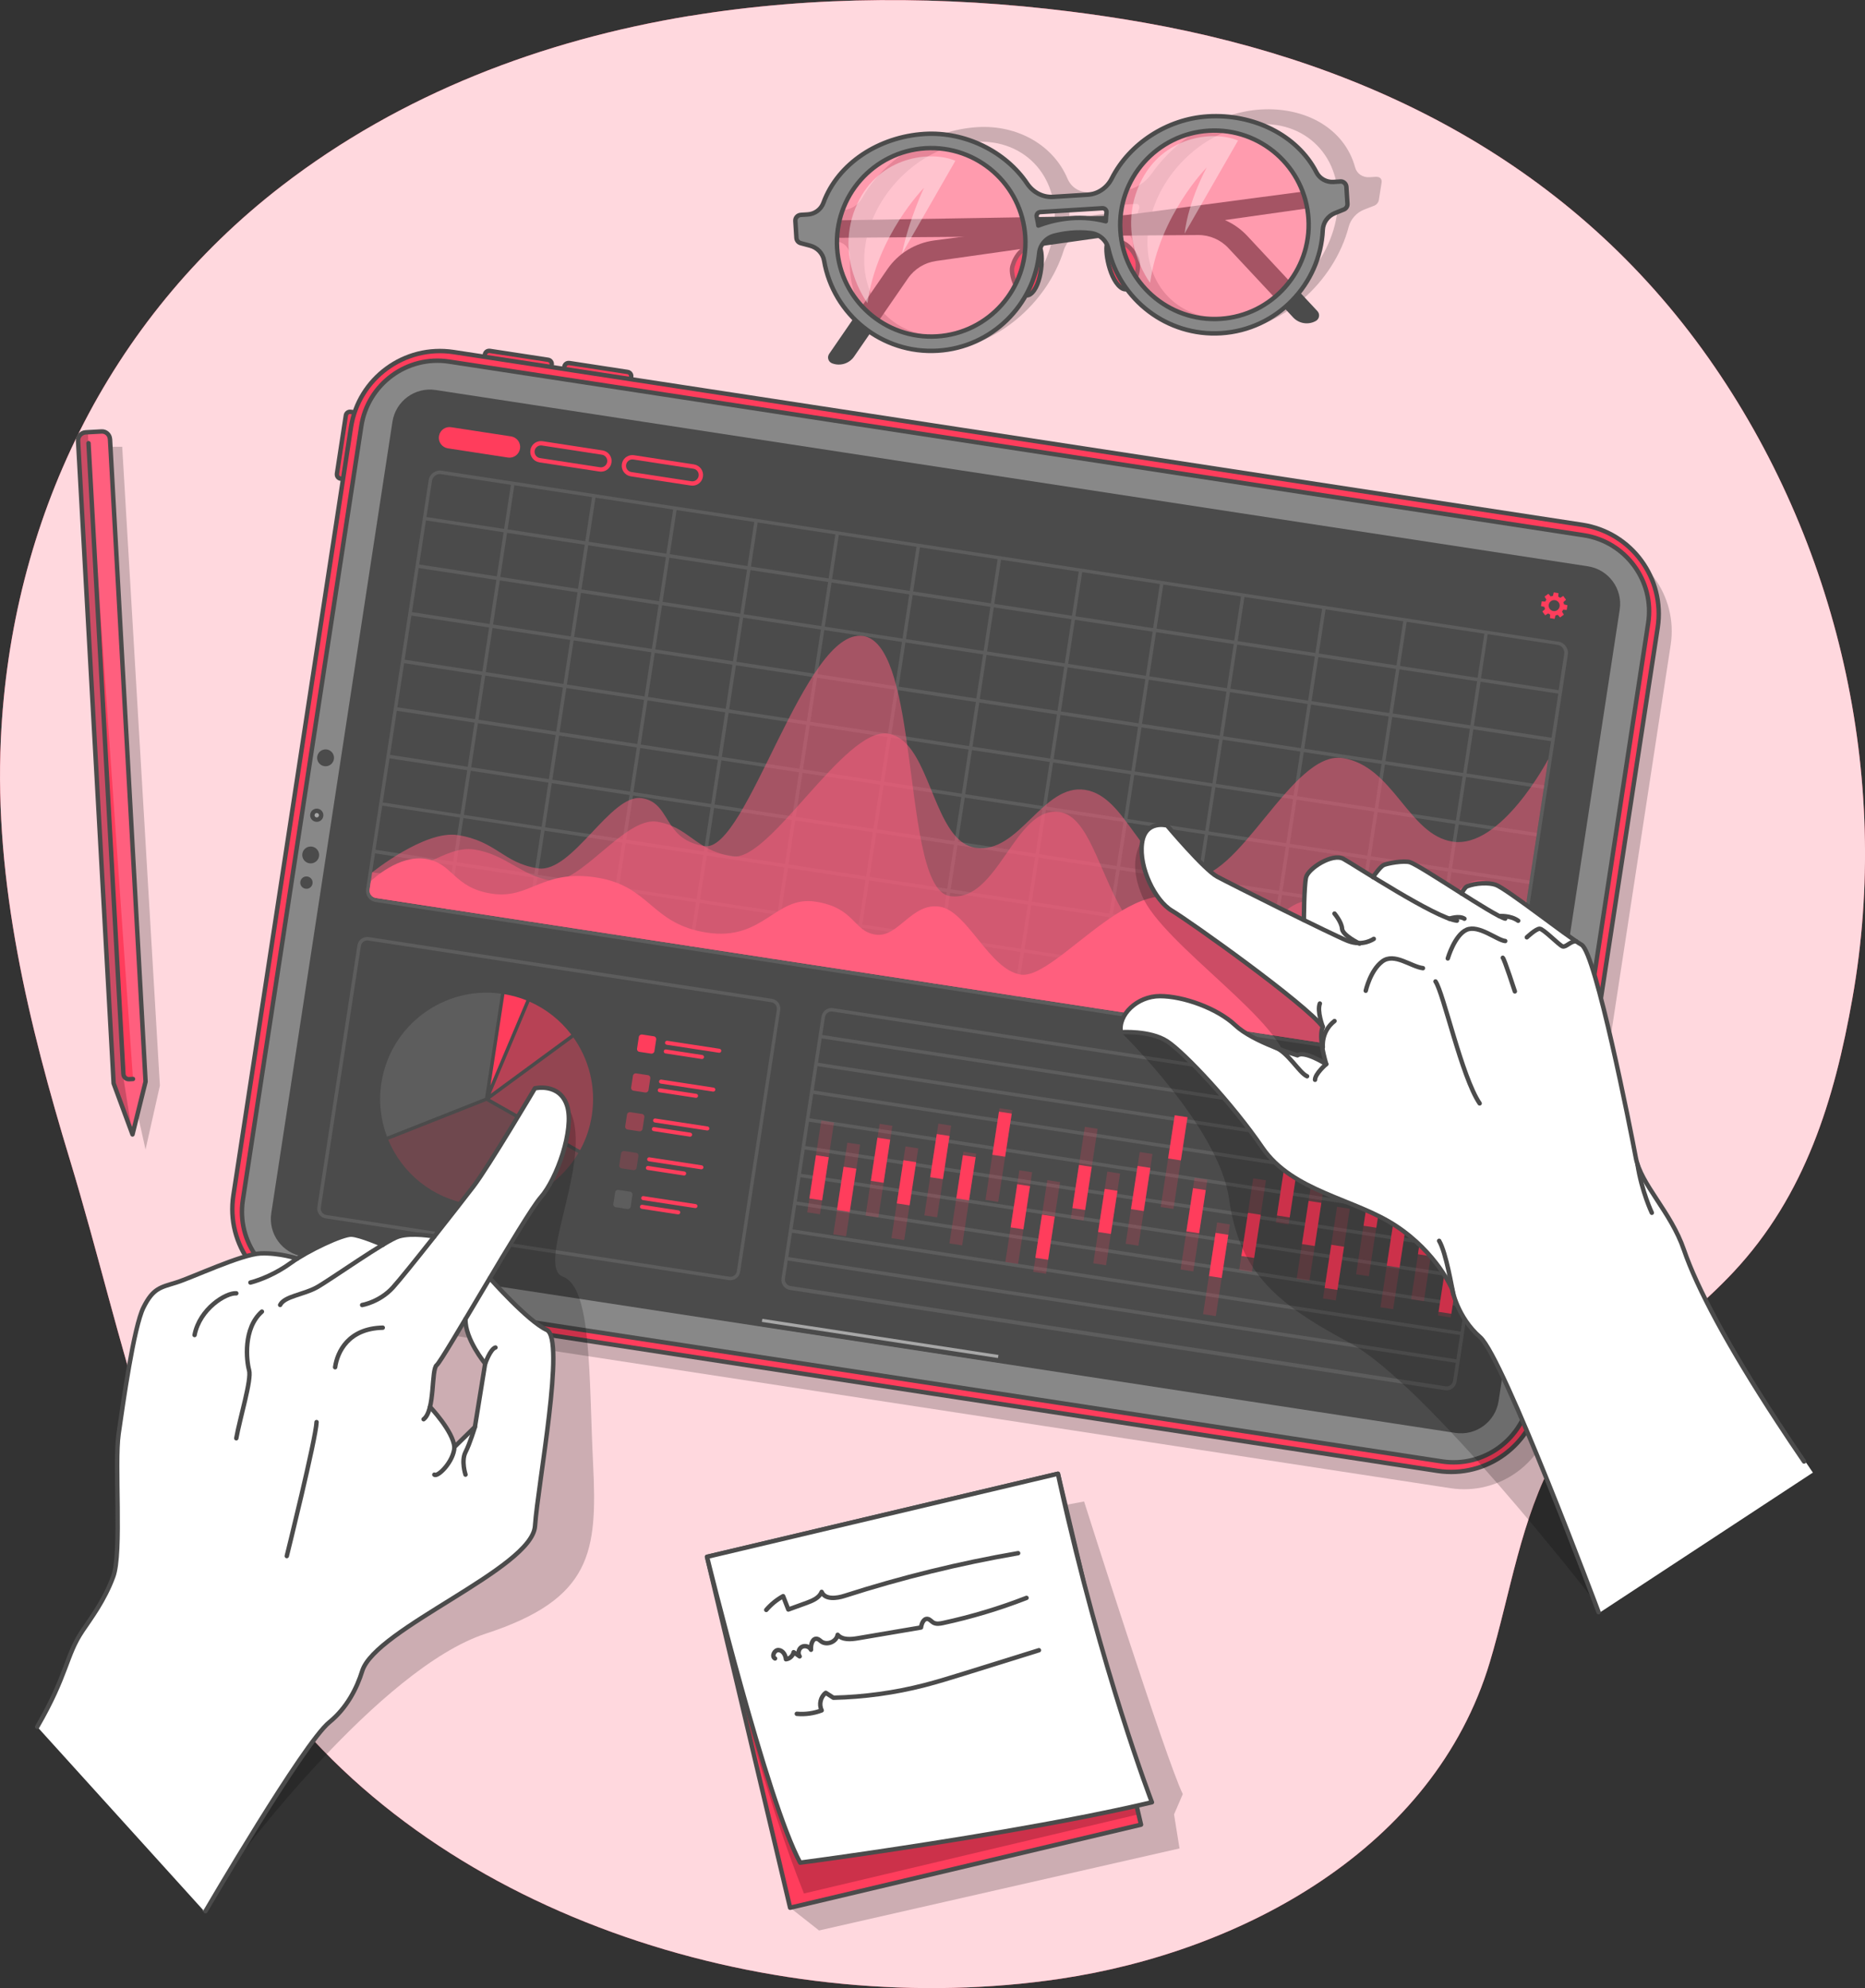 <svg xmlns="http://www.w3.org/2000/svg" xmlns:xlink="http://www.w3.org/1999/xlink" id="Camada_2" data-name="Camada 2" viewBox="0 0 422.12 450"><rect x="0" y="0" width="422.12" height="450" fill="#333333" stroke="none"/><defs><style>      .cls-1, .cls-2, .cls-3 {        fill: none;      }      .cls-4 {        fill: #888;      }      .cls-4, .cls-5, .cls-6, .cls-2, .cls-7, .cls-8, .cls-9, .cls-3 {        stroke: #4b4b4b;        stroke-linecap: round;        stroke-linejoin: round;      }      .cls-5, .cls-7 {        fill: #a7a7a7;      }      .cls-6, .cls-10, .cls-11, .cls-12, .cls-8, .cls-9, .cls-13 {        fill: #ff3d5c;      }      .cls-14 {        clip-path: url(#clippath);      }      .cls-15, .cls-16 {        opacity: .1;      }      .cls-17, .cls-18, .cls-19, .cls-16 {        fill: #fff;      }      .cls-20, .cls-21 {        fill: #ff5f7e;      }      .cls-22 {        fill: #4b4b4b;      }      .cls-11, .cls-18, .cls-21, .cls-12, .cls-19, .cls-13, .cls-16, .cls-23 {        isolation: isolate;      }      .cls-11, .cls-23 {        opacity: .2;      }      .cls-7, .cls-9 {        stroke-width: 1px;      }      .cls-24 {        clip-path: url(#clippath-2);      }      .cls-18 {        opacity: .8;      }      .cls-21 {        opacity: .5;      }      .cls-12 {        opacity: .6;      }      .cls-8 {        stroke-width: 1px;      }      .cls-19, .cls-13 {        opacity: .4;      }      .cls-3 {        stroke-width: 1px;      }    </style><clipPath id="clippath"><rect class="cls-1" x="168.33" y="341.89" width="81.62" height="81.62" transform="translate(-82.54 58.48) rotate(-13.32)"></rect></clipPath><clipPath id="clippath-2"><path class="cls-1" d="m24.9,99.38l8.05,145.44-2.96,11.96-4.27-11.56-8.05-145.44c-.06-1.01.72-1.86,1.72-1.92l3.58-.2c1.01-.06,1.86.72,1.92,1.72h0Z"></path></clipPath></defs><g id="Camada_2-2" data-name="Camada 2"><g id="Left_hand" data-name="Left hand"><g><g><path class="cls-10" d="m156.06,3.6c-33.28,5.5-65.18,17.58-92.29,38.47C24.34,72.47,2.47,117.9.19,167.33c-1.5,32.62,6.28,64.43,15.69,95.4,12.1,39.84,19.91,85.23,45.18,119.29,39.34,53.01,115.4,75.35,178.99,65.86,41.09-6.13,84.51-29.47,97.15-71.64,4.68-15.61,6.96-32.4,14.96-46.82,9.59-17.29,26.97-27.39,40.17-41.47,16.3-17.39,22.88-39.06,26.94-61.98,8.89-50.16-3.25-103.31-32.56-144.92-30.59-43.43-75.97-66.71-127.49-75.88-5.65-1.01-11.33-1.85-17.04-2.57-28.29-3.54-57.71-3.66-86.13,1.02h0Z"></path><path class="cls-18" d="m156.06,3.6c-33.28,5.5-65.18,17.58-92.29,38.47C24.34,72.47,2.47,117.9.19,167.33c-1.5,32.62,6.28,64.43,15.69,95.4,12.1,39.84,19.91,85.23,45.18,119.29,39.34,53.01,115.4,75.35,178.99,65.86,41.09-6.13,84.51-29.47,97.15-71.64,4.68-15.61,6.96-32.4,14.96-46.82,9.59-17.29,26.97-27.39,40.17-41.47,16.3-17.39,22.88-39.06,26.94-61.98,8.89-50.16-3.25-103.31-32.56-144.92-30.59-43.43-75.97-66.71-127.49-75.88-5.65-1.01-11.33-1.85-17.04-2.57-28.29-3.54-57.71-3.66-86.13,1.02h0Z"></path></g><g><path class="cls-23" d="m163.25,355.18l82.12-15.32s18.59,58.65,22.34,66.23l-1.98,4.6,1.24,7.7-81.59,18.57-6.55-5.16-15.57-76.63h0Z"></path><g><g><rect class="cls-10" x="168.33" y="341.89" width="81.62" height="81.62" transform="translate(-82.54 58.48) rotate(-13.32)"></rect><g class="cls-14"><path class="cls-23" d="m244.52,355.01l13.18,55.65-75.74,17.93c-9.13-22.84-16.1-51.59-16.1-51.59l78.67-21.99h0Z"></path></g><rect class="cls-3" x="168.33" y="341.89" width="81.62" height="81.62" transform="translate(-82.54 58.48) rotate(-13.32)"></rect></g><g><path class="cls-17" d="m260.73,407.94c-19.84,4.7-47.96,9.12-64.92,11.61-8.87,1.3-14.7,2.06-14.7,2.06-7.52-13.78-21.08-69.23-21.08-69.23l79.42-18.8c.15.68.29,1.35.44,2.02,9.48,42.92,20.83,72.34,20.83,72.34h0Z"></path><path class="cls-2" d="m260.73,407.94c-19.84,4.7-47.96,9.12-64.92,11.61-8.87,1.3-14.7,2.06-14.7,2.06-7.52-13.78-21.08-69.23-21.08-69.23l79.42-18.8c.15.68.29,1.35.44,2.02,9.48,42.92,20.83,72.34,20.83,72.34h0Z"></path></g><path class="cls-2" d="m173.43,364.4c1.08-1.25,2.37-2.31,3.82-3.11.39,1.01.79,2.01,1.18,3.02,1.37-.5,2.75-1,4.11-1.49,1.37-.5,2.9-1.14,3.43-2.5.76,1.8,3.36,1.49,5.21.89,12.84-4.13,25.97-7.36,39.26-9.65"></path><path class="cls-2" d="m175.42,375.39c-.85-.44-.15-1.97.81-1.9s1.58,1.12,1.66,2.08c.83-.09,1.57-.77,1.74-1.6.45.31.9.63,1.36.95-.47-.68-.24-1.73.47-2.14.71-.41,1.75-.1,2.1.64-.1-1.11.33-2.73,1.42-2.46.35.09.62.38.92.6,1.3.93,3.43.04,3.69-1.53,1.07,1.22,2.98,1.05,4.58.78,4.76-.81,9.53-1.62,14.29-2.43.13-.9.59-2.06,1.48-1.94.52.07.86.58,1.32.84.65.37,1.46.24,2.19.08,6.43-1.39,12.76-3.29,18.89-5.68"></path><path class="cls-2" d="m180.35,387.92c1.9.17,3.85-.1,5.63-.78-.68-1.32-.26-3.09.92-3.97.58.37,1.15.74,1.73,1.11,6.95-.16,13.87-1.11,20.6-2.84,3.02-.78,6-1.71,8.98-2.63,5.64-1.76,11.3-3.52,16.94-5.28"></path></g></g><g><path class="cls-23" d="m311.6,40.01l-1.58.1c-1.6.1-2.91-.77-3.31-2.24-2.4-8.78-11.22-13.72-21.43-13.08-9.22.57-18.91,6.38-24.53,14.41-1.52,2.17-3.85,3.66-6.2,3.81l-7.84.49c-2.36.15-4.26-1.08-5.11-3.1-3.17-7.48-11.21-12.19-20.42-11.62-10.22.64-20.78,6.77-26.03,16.03-.87,1.55-2.49,2.6-4.09,2.7l-1.58.1c-.72.05-1.39.68-1.51,1.42l-.62,3.95c-.1.61.22,1.12.77,1.24l1.91.57c1.5.45,2.44,1.81,2.36,3.5-.68,12.57,8.19,21.81,20.83,21.03,12.19-.76,23.77-10.58,27.56-22.71.61-1.96,2.35-3.59,4.29-4.08,2.29-.57,5.23-.99,8.27-.58,1.84.25,3.14,1.69,3.13,3.64-.03,11.91,8.67,20.51,20.86,19.76,12.63-.79,24.62-11.32,27.94-24.05.45-1.73,1.84-3.23,3.51-3.87l2.13-.82c.6-.19,1.08-.75,1.18-1.35l.62-3.95c.12-.74-.37-1.31-1.09-1.26v-.02Zm-97.89,35.95c-11.74.73-19.74-8.52-17.83-20.61,1.9-12.09,13.01-22.52,24.75-23.25,11.74-.73,19.74,8.52,17.83,20.61-1.9,12.09-13.01,22.52-24.75,23.25Zm28.25-25.79c.05-.69.07-1.36.06-2.03,0-.55.5-1.08,1.05-1.12l14.05-.87c.55-.03.89.44.72,1.01-.22.68-.41,1.35-.59,2.04-6.05-1.78-12.08-.21-15.28.97h0Zm35.86,21.82c-11.74.73-19.74-8.52-17.83-20.61,1.9-12.09,13.01-22.52,24.75-23.25,11.74-.73,19.74,8.52,17.83,20.61-1.9,12.09-13.01,22.52-24.75,23.25Z"></path><path class="cls-22" d="m301.52,42.49l-90.05,11.93c-4.3.57-8.16,2.93-10.62,6.51l-13.18,19.17c-.52.76-.2,1.81.67,2.14h0c1.82.7,3.88.06,4.98-1.54l12.19-17.7c1.47-2.13,3.77-3.55,6.33-3.92l90.02-12.76-.33-3.83Z"></path><path class="cls-22" d="m180.03,50.03l90.82-1.5c4.34-.07,8.5,1.7,11.46,4.87l15.87,17.02c.63.68.46,1.76-.34,2.22h0c-1.7.96-3.83.63-5.15-.79l-14.67-15.71c-1.77-1.89-4.25-2.96-6.84-2.94l-90.91.69-.24-3.84h0Z"></path><g><path class="cls-6" d="m235.08,55.81c1.12.22,1.07,7.82-1.46,10.43-2.52,2.61-5.13-3.7-4.47-5.96s2.42-5.14,5.93-4.48h0Z"></path><path class="cls-6" d="m250.86,54.83c-1.08.34-.09,7.9,2.74,10.18s4.63-4.31,3.7-6.46c-.93-2.15-3.04-4.81-6.44-3.72Z"></path></g><path class="cls-21" d="m194.6,37.93c4.75-4.06,14.81-10.98,25.82-4.41,11.01,6.59,14.82,13.72,12.55,23.43-2.27,9.71-9.2,22.64-25.53,20.38-16.33-2.26-27.6-26.79-12.85-39.4Z"></path><path class="cls-21" d="m258.81,34.79c4.75-4.06,14.81-10.98,25.82-4.41,11.01,6.59,14.82,13.72,12.55,23.43s-9.2,22.64-25.53,20.38-27.6-26.79-12.85-39.4Z"></path><path class="cls-4" d="m303.39,41.08l-1.58.1c-1.6.1-3.12-.74-3.85-2.17-4.37-8.52-14.39-13.3-24.61-12.66-9.22.57-17.76,6.22-21.7,14.02-1.06,2.11-3.09,3.55-5.45,3.7l-7.84.49c-2.36.15-4.55-1.04-5.87-3-4.87-7.25-14.04-11.82-23.26-11.24-10.22.64-19.57,6.6-22.86,15.6-.55,1.5-1.95,2.52-3.55,2.62l-1.58.1c-.72.05-1.27.66-1.22,1.38l.24,3.84c.04.59.47,1.08,1.05,1.2l2.06.55c1.62.43,2.88,1.75,3.16,3.4,2.08,12.21,13.11,21.16,25.74,20.37,12.19-.76,21.77-10.31,22.93-22.09.19-1.9,1.59-3.49,3.44-3.96,2.2-.56,5.08-.97,8.26-.58,1.92.24,3.55,1.64,3.97,3.53,2.59,11.57,13.3,19.89,25.5,19.14,12.63-.79,22.46-11.03,23.03-23.4.08-1.68,1.16-3.13,2.71-3.77l1.98-.8c.56-.19.93-.73.89-1.32l-.24-3.84c-.05-.72-.66-1.27-1.38-1.22h0Zm-91.31,35.06c-11.74.73-21.88-8.23-22.61-19.97-.73-11.74,8.23-21.88,19.97-22.61,11.74-.73,21.88,8.23,22.61,19.97s-8.23,21.88-19.97,22.61Zm22.95-25.08c-.11-.67-.24-1.32-.39-1.97-.13-.53.26-1.05.81-1.09l14.05-.87c.55-.03,1.01.43.94.98-.08.66-.13,1.32-.15,1.98-6.52-1.72-12.29-.18-15.28.97h0Zm41.16,21.11c-11.74.73-21.88-8.23-22.61-19.97-.73-11.74,8.23-21.88,19.97-22.61,11.74-.73,21.88,8.23,22.61,19.97.73,11.74-8.23,21.88-19.97,22.61Z"></path><path class="cls-19" d="m196.34,68.6s-7.86-10.38-2.32-22.45c5-10.86,16.7-12.1,22.22-9.76l-12.1,21.07c1.61-7.87,5.01-14.97,5.01-14.97,0,0-10.67,10.79-12.81,26.11Z"></path><path class="cls-19" d="m260.31,64.02s-7.86-10.38-2.32-22.45c5-10.86,16.7-12.1,22.22-9.76l-12.1,21.07c.91-7.58,5.01-14.97,5.01-14.97,0,0-10.67,10.79-12.81,26.11h0Z"></path></g><g><polygon class="cls-23" points="30.1 247.41 32.94 260.19 36.19 245.73 27.66 101.13 21.84 101.13 30.1 247.41"></polygon><g><g><path class="cls-20" d="m24.9,99.38l8.05,145.44-2.96,11.96-4.27-11.56-8.05-145.44c-.06-1.01.72-1.86,1.72-1.92l3.58-.2c1.01-.06,1.86.72,1.92,1.72h0Z"></path><g class="cls-24"><path class="cls-23" d="m29.98,256.78l-4.27-11.56-8.05-145.44c-.06-1.01.72-1.86,1.72-1.92l.5-.03,8.11,146.51,1.98,12.44h0Z"></path></g><path class="cls-2" d="m24.9,99.38l8.05,145.44-2.96,11.96-4.27-11.56-8.05-145.44c-.06-1.01.72-1.86,1.72-1.92l3.58-.2c1.01-.06,1.86.72,1.92,1.72h0Z"></path></g><path class="cls-6" d="m20.03,100.32l7.9,142.78c.04.69.62,1.21,1.31,1.17l.86-.05"></path></g></g><g><path class="cls-23" d="m55.76,274.51l26.61-173.83c1.71-11.13,12.11-18.77,23.24-17.07l255.46,39.1c11.13,1.71,18.77,12.11,17.07,23.24l-26.61,173.83c-1.71,11.13-12.11,18.77-23.24,17.07l-255.46-39.1c-11.13-1.71-18.77-12.11-17.07-23.24h0Z"></path><g><path class="cls-8" d="m76.26,107.23l2.02-13.2c.08-.53.57-.9,1.11-.81l5.57.85-2.31,15.12-5.57-.85c-.53-.08-.9-.57-.81-1.11Z"></path><path class="cls-9" d="m110.86,79.42l13.2,2.02c.53.08.9.57.81,1.11l-.85,5.57-15.12-2.31.85-5.57c.08-.53.57-.9,1.11-.81Z"></path><path class="cls-9" d="m128.85,82.17l13.2,2.02c.53.08.9.57.81,1.11l-.85,5.57-15.12-2.31.85-5.57c.08-.53.57-.9,1.11-.81h0Z"></path><path class="cls-6" d="m52.82,270.59l26.61-173.83c1.71-11.13,12.11-18.77,23.24-17.07l255.46,39.1c11.13,1.71,18.77,12.11,17.07,23.24l-26.61,173.83c-1.71,11.13-12.11,18.77-23.24,17.07l-255.46-39.1c-11.13-1.71-18.77-12.11-17.07-23.24h0Z"></path><path class="cls-4" d="m326.36,330.79l-256.79-39.3c-9.52-1.46-16.07-10.36-14.6-19.88l26.81-175.16c1.46-9.52,10.36-16.07,19.88-14.6l256.79,39.3c9.52,1.46,16.07,10.36,14.6,19.88l-26.81,175.16c-1.46,9.52-10.36,16.07-19.88,14.6Z"></path><path class="cls-5" d="m72.68,184.68c-.09.55-.6.92-1.14.83-.55-.09-.92-.6-.83-1.14.09-.55.6-.92,1.14-.83.55.09.92.6.83,1.14Z"></path><path class="cls-22" d="m72.21,193.81c-.16,1.04-1.14,1.76-2.18,1.6-1.04-.16-1.76-1.14-1.6-2.18s1.14-1.76,2.18-1.6,1.76,1.14,1.6,2.18Z"></path><path class="cls-22" d="m75.58,171.82c-.16,1.04-1.14,1.76-2.18,1.6-1.04-.16-1.76-1.14-1.6-2.18s1.14-1.76,2.18-1.6c1.04.16,1.76,1.14,1.6,2.18Z"></path><path class="cls-22" d="m70.74,199.99c-.12.77-.82,1.29-1.59,1.17-.77-.12-1.29-.82-1.17-1.59s.82-1.29,1.59-1.17c.77.12,1.29.82,1.17,1.59Z"></path><path class="cls-22" d="m366.6,138l-27.41,179.12c-.73,4.7-5.11,7.93-9.81,7.21l-215.13-32.93-4.66-.72-17.54-2.69-8.49-1.3-12.27-1.87-2.68-.41c-4.7-.72-7.93-5.11-7.21-9.81l27.42-179.12c.72-4.7,5.11-7.93,9.81-7.2l80.31,12.29,12.15,1.86,11.61,1.78,14.92,2.28,5.4.82,136.38,20.87c4.7.73,7.92,5.11,7.2,9.81h0Z"></path><g><g><g class="cls-15"><path class="cls-17" d="m164.95,289.75l-91.23-13.97c-1.24-.19-2.09-1.34-1.89-2.58l9.06-59.2c.19-1.24,1.34-2.09,2.58-1.89l91.23,13.97c1.24.19,2.09,1.34,1.89,2.58l-9.06,59.2c-.19,1.24-1.34,2.09-2.58,1.89h0Zm-81.59-76.86c-.8-.13-1.56.43-1.68,1.24l-9.06,59.2c-.13.8.43,1.56,1.24,1.68l91.23,13.97c.8.13,1.56-.43,1.68-1.24l9.06-59.2c.13-.8-.43-1.56-1.24-1.68l-91.23-13.97h0Z"></path></g><g><path class="cls-13" d="m110.87,248.73l20.43,11.59c1.31-2.39,2.23-5.04,2.66-7.9.98-6.44-.68-12.67-4.17-17.59l-18.92,13.9h0Z"></path><path class="cls-12" d="m111.06,247.6l18.25-13.41c-2.43-3.2-5.66-5.8-9.45-7.47l-3.6,8.53-5.21,12.35h0Z"></path><path class="cls-10" d="m114.17,225.02l-3.16,20.66,8.13-19.26c-1.57-.63-3.23-1.1-4.97-1.39Z"></path><path class="cls-16" d="m109.79,248.49l3.61-23.58c-13-1.78-25.08,7.2-27.08,20.23-.65,4.24-.15,8.39,1.27,12.14l22.19-8.77h0Z"></path><path class="cls-11" d="m106.49,272.59c10.03,1.53,19.55-3.36,24.41-11.59l-20.8-11.8-22.23,8.79c3.12,7.52,9.98,13.27,18.62,14.59Z"></path></g><g><g><rect class="cls-10" x="144.38" y="234.34" width="3.97" height="3.97" rx=".62" ry=".62" transform="translate(-109.39 345.26) rotate(-81.3)"></rect><g><path class="cls-10" d="m162.73,238.29l-11.83-1.81c-.25-.04-.42-.27-.38-.52s.27-.42.52-.38l11.83,1.81c.25.04.42.27.38.52s-.27.42-.52.38Z"></path><path class="cls-10" d="m158.82,239.7l-8.21-1.26c-.25-.04-.42-.27-.38-.52s.27-.42.52-.38l8.21,1.26c.25.04.42.27.38.52s-.27.42-.52.38Z"></path></g></g><g><rect class="cls-12" x="143.03" y="243.13" width="3.97" height="3.97" rx=".62" ry=".62" transform="translate(-119.21 351.39) rotate(-81.3)"></rect><g><path class="cls-10" d="m161.38,247.08l-11.83-1.81c-.25-.04-.42-.27-.38-.52s.27-.42.52-.38l11.83,1.81c.25.04.42.27.38.52s-.27.42-.52.38Z"></path><path class="cls-10" d="m157.47,248.49l-8.21-1.26c-.25-.04-.42-.27-.38-.52s.27-.42.52-.38l8.21,1.26c.25.04.42.27.38.52s-.27.42-.52.38Z"></path></g></g><g><rect class="cls-13" x="141.69" y="251.92" width="3.97" height="3.97" rx=".62" ry=".62" transform="translate(-129.04 357.52) rotate(-81.3)"></rect><g><path class="cls-10" d="m160.03,255.88l-11.83-1.81c-.25-.04-.42-.27-.38-.52s.27-.42.52-.38l11.83,1.81c.25.04.42.27.38.52s-.27.42-.52.38Z"></path><path class="cls-10" d="m156.13,257.28l-8.21-1.26c-.25-.04-.42-.27-.38-.52s.27-.42.52-.38l8.21,1.26c.25.04.42.27.38.52s-.27.42-.52.38Z"></path></g></g><g><rect class="cls-11" x="140.35" y="260.71" width="3.97" height="3.97" rx=".62" ry=".62" transform="translate(-138.87 363.66) rotate(-81.3)"></rect><g><path class="cls-10" d="m158.69,264.67l-11.83-1.81c-.25-.04-.42-.27-.38-.52s.27-.42.52-.38l11.83,1.81c.25.04.42.27.38.52s-.27.42-.52.38Z"></path><path class="cls-10" d="m154.78,266.07l-8.21-1.26c-.25-.04-.42-.27-.38-.52s.27-.42.52-.38l8.21,1.26c.25.04.42.27.38.52s-.27.42-.52.38Z"></path></g></g><g><rect class="cls-16" x="139" y="269.5" width="3.97" height="3.97" rx=".62" ry=".62" transform="translate(-148.7 369.79) rotate(-81.3)"></rect><g><path class="cls-10" d="m157.34,273.45l-11.83-1.81c-.25-.04-.42-.27-.38-.52s.27-.42.52-.38l11.83,1.81c.25.04.42.27.38.52s-.27.42-.52.38Z"></path><path class="cls-10" d="m153.44,274.87l-8.21-1.26c-.25-.04-.42-.27-.38-.52s.27-.42.52-.38l8.21,1.26c.25.04.42.27.38.52s-.27.42-.52.38Z"></path></g></g></g></g><g class="cls-15"><path class="cls-17" d="m336.84,250.89l-148.31-22.7c-1.24-.19-2.39.66-2.59,1.89l-.63,4.08-.12.79-.84,5.51-.12.79-.84,5.5-.12.79-.84,5.5-.12.79-.84,5.51-.12.79-.84,5.5-.12.79-.84,5.5-.12.79-.84,5.51-.12.79-.84,5.5-.12.79-.63,4.08c-.19,1.24.67,2.39,1.9,2.59l148.31,22.7c1.24.19,2.39-.67,2.58-1.9l.63-4.08.12-.79.84-5.5.12-.79.84-5.51.12-.79.84-5.5.12-.79.84-5.5.12-.79.84-5.51.12-.79.84-5.5.12-.79.84-5.5.12-.79.84-5.51.12-.79.63-4.08c.19-1.24-.66-2.38-1.89-2.58h0Zm-7.95,61.66c-.13.8-.88,1.36-1.68,1.24l-148.31-22.7c-.8-.13-1.36-.88-1.24-1.69l.63-4.08,151.22,23.15-.63,4.08Zm.75-4.87l-151.22-23.15.84-5.5,151.22,23.15-.84,5.5Zm.96-6.28l-151.22-23.15.84-5.51,151.22,23.15-.84,5.51h0Zm.96-6.29l-151.22-23.15.84-5.5,151.22,23.15-.84,5.5Zm.96-6.28l-151.22-23.15.84-5.5,151.22,23.15-.84,5.5h0Zm.96-6.28l-151.22-23.15.84-5.51,151.22,23.15-.84,5.51Zm.96-6.29l-151.22-23.15.84-5.5,151.22,23.15-.84,5.5h0Zm.96-6.28l-151.22-23.15.84-5.5,151.22,23.15-.84,5.5Zm.96-6.28l-151.22-23.15.84-5.51,151.22,23.15-.84,5.51h0Zm-150.26-29.43l.63-4.08c.13-.8.88-1.35,1.69-1.23l148.31,22.7c.79.12,1.35.87,1.24,1.68l-.63,4.08-151.22-23.15h0Z"></path></g><g><g class="cls-15"><path class="cls-17" d="m352.68,145.23l-252.72-38.69c-1.41-.22-2.73.76-2.94,2.17l-14.16,92.52c-.22,1.41.76,2.73,2.17,2.94l252.73,38.69c1.41.22,2.73-.76,2.94-2.17l14.16-92.52c.22-1.41-.76-2.73-2.17-2.94h0Zm-206.13,13.31l17.58,2.69-1.53,9.98-17.58-2.69,1.53-9.98Zm-2.31,9.86l-17.58-2.69,1.53-9.98,17.58,2.69-1.53,9.98Zm20.67-7.05l17.58,2.69-1.53,9.98-17.58-2.69,1.53-9.98Zm91.15,13.15l-17.58-2.69,1.53-9.98,17.58,2.69-1.53,9.98Zm2.31-9.86l17.58,2.69-1.53,9.98-17.58-2.69,1.53-9.98Zm-56.73,2.33l17.58,2.69-1.53,9.98-17.58-2.69,1.53-9.98Zm-2.31,9.86l-17.58-2.69,1.53-9.98,17.58,2.69-1.53,9.98Zm20.67-7.05l17.58,2.69-1.53,9.98-17.58-2.69,1.53-9.98Zm18.36,2.81l17.58,2.69-1.53,9.98-17.58-2.69,1.53-9.98Zm-.66-.9l-17.58-2.69,1.53-9.98,17.58,2.69-1.53,9.98Zm-18.36-2.81l-17.58-2.69,1.53-9.98,17.58,2.69-1.53,9.98Zm-18.36-2.81l-17.58-2.69,1.53-9.98,17.58,2.69-1.53,9.98Zm-18.36-2.81l-17.58-2.69,1.53-9.98,17.58,2.69-1.53,9.98Zm-1.77,11.54l-1.53,9.98-17.58-2.69,1.53-9.98,17.58,2.69Zm.79.12l17.58,2.69-1.53,9.98-17.58-2.69,1.53-9.98Zm18.36,2.81l17.58,2.69-1.53,9.98-17.58-2.69,1.53-9.98Zm18.36,2.81l17.58,2.69-1.53,9.98-17.58-2.69,1.53-9.98Zm18.36,2.81l17.58,2.69-1.53,9.98-17.58-2.69,1.53-9.98Zm18.36,2.81l17.58,2.69-1.53,9.98-17.58-2.69,1.53-9.98Zm.12-.79l1.53-9.98,17.58,2.69-1.53,9.98-17.58-2.69Zm19.89-7.17l17.58,2.69-1.53,9.98-17.58-2.69,1.53-9.98Zm18.36,2.81l17.58,2.69-1.53,9.98-17.58-2.69,1.53-9.98Zm.12-.79l1.53-9.98,17.58,2.69-1.53,9.98-17.58-2.69Zm-.79-.12l-17.58-2.69,1.53-9.98,17.58,2.69-1.53,9.98Zm-15.93-13.45l1.53-9.98,17.58,2.69-1.53,9.98-17.58-2.69Zm-.79-.12l-17.58-2.69,1.53-9.98,17.58,2.69-1.53,9.98Zm-18.36-2.81l-17.58-2.69,1.53-9.98,17.58,2.69-1.53,9.98Zm-18.36-2.81l-17.58-2.69,1.53-9.98,17.58,2.69-1.53,9.98Zm-18.36-2.81l-17.58-2.69,1.53-9.98,17.58,2.69-1.53,9.98Zm-18.36-2.81l-17.58-2.69,1.53-9.98,17.58,2.69-1.53,9.98Zm-18.36-2.81l-17.58-2.69,1.53-9.98,17.58,2.69-1.53,9.98Zm-18.36-2.81l-17.58-2.69,1.53-9.98,17.58,2.69-1.53,9.98Zm-.12.79l-1.53,9.98-17.58-2.69,1.53-9.98,17.58,2.69Zm-19.89,7.17l-17.58-2.69,1.53-9.98,17.58,2.69-1.53,9.98Zm-18.36-2.81l-17.58-2.69,1.53-9.98,17.58,2.69-1.53,9.98Zm-.12.79l-1.53,9.98-17.58-2.69,1.53-9.98,17.58,2.69Zm-1.65,10.77l-1.53,9.98-17.58-2.69,1.53-9.98,17.58,2.69Zm.79.12l17.58,2.69-1.53,9.98-17.58-2.69,1.53-9.98Zm18.36,2.81l17.58,2.69-1.53,9.98-17.58-2.69,1.53-9.98Zm15.93,13.45l-1.53,9.98-17.58-2.69,1.53-9.98,17.58,2.69Zm.79.12l17.58,2.69-1.53,9.98-17.58-2.69,1.53-9.98Zm18.36,2.81l17.58,2.69-1.53,9.98-17.58-2.69,1.53-9.98Zm18.36,2.81l17.58,2.69-1.53,9.98-17.58-2.69,1.53-9.98Zm18.36,2.81l17.58,2.69-1.53,9.98-17.58-2.69,1.53-9.98Zm18.36,2.81l17.58,2.69-1.53,9.98-17.58-2.69,1.53-9.98Zm18.36,2.81l17.58,2.69-1.53,9.98-17.58-2.69,1.53-9.98Zm18.36,2.81l17.58,2.69-1.53,9.98-17.58-2.69,1.53-9.98Zm.12-.79l1.53-9.98,17.58,2.69-1.53,9.98-17.58-2.69Zm19.89-7.16l17.58,2.69-1.53,9.98-17.58-2.69,1.53-9.98Zm18.36,2.81l17.58,2.69-1.53,9.98-17.58-2.69,1.53-9.98Zm.12-.79l1.53-9.98,17.58,2.69-1.53,9.98-17.58-2.69Zm1.65-10.77l1.53-9.98,17.58,2.69-1.53,9.98-17.58-2.69Zm1.65-10.77l1.53-9.98,17.58,2.69-1.53,9.98-17.58-2.69Zm-.79-.12l-17.58-2.69,1.53-9.98,17.58,2.69-1.53,9.98Zm-15.93-13.45l1.53-9.98,17.58,2.69-1.53,9.98-17.58-2.69Zm-.79-.12l-17.58-2.69,1.53-9.98,17.58,2.69-1.53,9.98Zm-18.36-2.81l-17.58-2.69,1.53-9.98,17.58,2.69-1.53,9.98Zm-18.36-2.81l-17.58-2.69,1.53-9.98,17.58,2.69-1.53,9.98Zm-18.36-2.81l-17.58-2.69,1.53-9.98,17.58,2.69-1.53,9.98Zm-18.36-2.81l-17.58-2.69,1.53-9.98,17.58,2.69-1.53,9.98Zm-18.36-2.81l-17.58-2.69,1.53-9.98,17.58,2.69-1.53,9.98Zm-18.36-2.81l-17.58-2.69,1.53-9.98,17.58,2.69-1.53,9.98Zm-18.36-2.81l-17.58-2.69,1.53-9.98,17.58,2.69-1.53,9.98Zm-18.36-2.81l-17.58-2.69,1.53-9.98,17.58,2.69-1.53,9.98Zm-.12.79l-1.53,9.98-17.58-2.69,1.53-9.98,17.58,2.69Zm-19.89,7.16l-17.58-2.69,1.53-9.98,17.58,2.69-1.53,9.98Zm-18.36-2.81l-17.58-2.69,1.53-9.98,17.58,2.69s-1.53,9.98-1.53,9.98Zm-.12.79l-1.53,9.98-17.58-2.69,1.53-9.98,17.58,2.69Zm-1.65,10.77l-1.53,9.98-17.58-2.69,1.53-9.98s17.58,2.69,17.58,2.69Zm-1.65,10.77l-1.53,9.98-17.58-2.69,1.53-9.98,17.58,2.69Zm-1.65,10.77l-1.53,9.98-17.58-2.69,1.53-9.98s17.58,2.69,17.58,2.69Zm.79.12l17.58,2.69-1.53,9.98-17.58-2.69s1.53-9.98,1.53-9.98Zm18.36,2.81l17.58,2.69-1.53,9.98-17.58-2.69,1.53-9.98Zm15.93,13.45l-1.53,9.98-17.58-2.69,1.53-9.98,17.58,2.69Zm.79.12l17.58,2.69-1.53,9.98-17.58-2.69,1.53-9.98Zm18.36,2.81l17.58,2.69-1.53,9.98-17.58-2.69,1.53-9.98Zm18.36,2.81l17.58,2.69-1.53,9.98-17.58-2.69,1.53-9.98Zm18.36,2.81l17.58,2.69-1.53,9.98-17.58-2.69,1.53-9.98Zm18.36,2.81l17.58,2.69-1.53,9.98-17.58-2.69,1.53-9.98Zm18.36,2.81l17.58,2.69-1.53,9.98-17.58-2.69,1.53-9.98Zm18.36,2.81l17.58,2.69-1.53,9.98-17.58-2.69,1.53-9.98Zm18.36,2.81l17.58,2.69-1.53,9.98-17.58-2.69,1.53-9.98Zm18.36,2.81l17.58,2.69-1.53,9.98-17.58-2.69,1.53-9.98Zm.12-.79l1.53-9.98,17.58,2.69-1.53,9.98-17.58-2.69Zm19.89-7.17l17.58,2.69-1.53,9.98-17.58-2.69,1.53-9.98Zm18.36,2.81l17.58,2.69-1.53,9.98-17.58-2.69,1.53-9.98Zm.12-.79l1.53-9.98,17.58,2.69-1.53,9.98-17.58-2.69Zm1.65-10.77l1.53-9.98,17.58,2.69-1.53,9.98-17.58-2.69Zm1.65-10.77l1.53-9.98,17.58,2.69-1.53,9.98-17.58-2.69Zm1.65-10.77l1.53-9.98,17.58,2.69-1.53,9.98-17.58-2.69Zm1.65-10.77l1.53-9.98,17.58,2.69-1.53,9.98-17.58-2.69Zm-.79-.12l-17.58-2.69,1.53-9.98,17.58,2.69-1.53,9.98Zm-15.94-13.45l1.53-9.98,17.58,2.69-1.53,9.98-17.58-2.69Zm-.79-.12l-17.58-2.69,1.53-9.98,17.58,2.69-1.53,9.98Zm-18.36-2.81l-17.58-2.69,1.53-9.98,17.58,2.69-1.53,9.98Zm-18.36-2.81l-17.58-2.69,1.53-9.98,17.58,2.69-1.53,9.98Zm-18.36-2.81l-17.58-2.69,1.53-9.98,17.58,2.69-1.53,9.98Zm-18.36-2.81l-17.58-2.69,1.53-9.98,17.58,2.69-1.53,9.98Zm-18.36-2.81l-17.58-2.69,1.53-9.98,17.58,2.69-1.53,9.98Zm-18.36-2.81l-17.58-2.69,1.53-9.98,17.58,2.69-1.53,9.98Zm-18.36-2.81l-17.58-2.69,1.53-9.98,17.58,2.69-1.53,9.98Zm-18.36-2.81l-17.58-2.69,1.53-9.98,17.58,2.69-1.53,9.98Zm-18.36-2.81l-17.58-2.69,1.53-9.98,17.58,2.69-1.53,9.98Zm-18.36-2.81l-17.58-2.69,1.53-9.98,17.58,2.69-1.53,9.98Zm-.12.79l-1.53,9.98-17.58-2.69,1.53-9.98s17.58,2.69,17.58,2.69Zm-19.89,7.16l-17.58-2.69,1.53-9.98,17.58,2.69-1.53,9.98Zm-25.94,51.9l17.58,2.69-1.53,9.98-17.58-2.69s1.53-9.98,1.53-9.98Zm18.36,2.81l17.58,2.69-1.53,9.98-17.58-2.69,1.53-9.98Zm15.93,13.45l-1.53,9.98-17.58-2.69,1.53-9.98,17.58,2.69Zm.79.12l17.58,2.69-1.53,9.98-17.58-2.69,1.53-9.98Zm18.36,2.81l17.58,2.69-1.53,9.98-17.58-2.69,1.53-9.98Zm18.36,2.81l17.58,2.69-1.53,9.98-17.58-2.69,1.53-9.98Zm18.36,2.81l17.58,2.69-1.53,9.98-17.58-2.69,1.53-9.98Zm18.36,2.81l17.58,2.69-1.53,9.98-17.58-2.69,1.53-9.98Zm18.36,2.81l17.58,2.69-1.53,9.98-17.58-2.69,1.53-9.98Zm18.36,2.81l17.58,2.69-1.53,9.98-17.58-2.69,1.53-9.98Zm18.36,2.81l17.58,2.69-1.53,9.98-17.58-2.69,1.53-9.98Zm18.36,2.81l17.58,2.69-1.53,9.98-17.58-2.69,1.53-9.98Zm18.36,2.81l17.58,2.69-1.53,9.98-17.58-2.69,1.53-9.98Zm18.36,2.81l17.58,2.69-1.53,9.98-17.58-2.69,1.53-9.98Zm.12-.79l1.53-9.98,17.58,2.69-1.53,9.98-17.58-2.69Zm19.89-7.16l17.58,2.69-1.53,9.98-17.58-2.69,1.53-9.98Zm28.83-70.87l-1.26,8.2-17.58-2.69,1.53-9.98,15.81,2.42c.98.15,1.65,1.07,1.5,2.04h0Zm-254.22-40.69l15.81,2.41-1.53,9.98-17.58-2.69,1.26-8.2c.15-.98,1.07-1.65,2.04-1.5Zm-16.2,94.03l1.26-8.2,17.58,2.69-1.53,9.98-15.81-2.42c-.98-.15-1.65-1.07-1.5-2.04h0Zm254.24,40.73l-15.81-2.42,1.53-9.98,17.58,2.69-1.26,8.2c-.15.98-1.07,1.65-2.04,1.5h0Z"></path></g><g><path class="cls-21" d="m344.34,211.63l-4.43,28.93c-.15.94-1.02,1.58-1.96,1.43l-252.87-38.71c-.94-.15-1.58-1.02-1.43-1.95l.59-3.87s11.88-9.58,19.32-8.44c8.79,1.34,10.34,6.33,18.17,7.53,7.81,1.2,16.45-16.98,23.53-15.89,3.83.59,4.81,3.53,6.69,6.24,1.39,2.02,3.31,3.9,7.26,4.57.09.02.2.04.28.05,9.62,1.47,22.63-49.59,35.87-47.56,5.85.89,8.21,12.17,9.97,24.6,2.23,15.72,3.48,33.32,9.62,34.26,10.97,1.68,14.7-20.58,24.9-19.01,6.41.98,8.74,12.87,14.14,22.27,3.19,5.57,7.46,10.28,14.3,11.32,6.21.95,10.36-.49,13.59-2.76,6.33-4.43,9.16-11.98,17.07-10.77,4.68.72,6.4,4.33,8.14,7.73,1.52,2.97,3.07,5.79,6.68,6.35,4.25.65,7.86-5.43,11.7-10.82,3.15-4.44,6.44-8.42,10.35-7.82,3.99.61,6.35,5.41,7.54,8.83.68,1.97.97,3.48.97,3.48h0Z"></path><path class="cls-21" d="m350.42,171.87l-10.51,68.69c-.15.94-1.02,1.58-1.96,1.43l-252.87-38.71c-.94-.15-1.58-1.02-1.43-1.95l.59-3.87c10.5,1.61,16.1-6.25,23.15-5.17,7.05,1.08,10.7,6,17.29,7.01,6.6,1.01,16.76-14.43,23.98-13.32,1.25.19,2.33.52,3.29.92,2.78,1.16,4.69,3.03,7.26,4.57,1.75,1.04,3.79,1.94,6.6,2.37,8.45,1.3,25.36-29.29,35.16-27.79,1.71.26,3.12,1.18,4.36,2.51,5.79,6.31,7.28,22.09,15.45,23.34,9.9,1.51,15.2-14.59,24.8-13.12,9.6,1.47,12.44,18.02,23.57,19.73,11.14,1.71,23.18-28.7,34.73-26.92,11.54,1.77,14.85,17.38,24.89,18.91,11,1.69,21.64-18.64,21.64-18.64h0Z"></path><path class="cls-20" d="m345.53,203.8l-5.62,36.75c-.15.94-1.02,1.58-1.96,1.43l-252.87-38.71c-.94-.15-1.58-1.02-1.43-1.95l.29-1.89c.36-.35,6.32-5.98,12.37-5.04,6.25.95,6.26,6.56,14.99,7.89,8.71,1.33,11.26-5.56,23.62-3.67,12.38,1.89,12.32,10.54,25.1,12.49,12.79,1.95,15.43-8.4,24.51-7.02,9.07,1.38,8.48,6.68,13.63,7.47s8.17-7.3,14.51-6.33,11.21,14.28,18.36,15.38c5.02.77,13.92-9.18,22.97-14.52,3.84-2.26,7.7-3.69,11.33-3.13,7.47,1.14,11.83,6.97,16.57,11.69,2.98,2.97,6.11,5.5,10.26,6.13,5.92.9,10.41-4.45,14.96-9.17,3.69-3.84,7.41-7.25,11.93-6.56,2.89.44,4.9,1.2,6.46,2.08,3.91,2.2,4.96,5.16,9.66,5.88,5.66.86,10.4-9.21,10.4-9.21h-.02Z"></path></g><path class="cls-10" d="m114.94,103.56l-13.57-2.08c-1.32-.21-2.23-1.43-2.02-2.76h0c.21-1.32,1.43-2.23,2.76-2.02l13.57,2.08c1.32.21,2.23,1.43,2.02,2.76h0c-.21,1.32-1.43,2.23-2.76,2.02Z"></path><path class="cls-10" d="m122.44,100.82h0c.07,0,.15,0,.22.02l13.57,2.08c.38.06.72.26.94.57.23.31.32.69.26,1.07-.11.7-.72,1.22-1.42,1.22-.07,0-.15,0-.22-.02l-13.57-2.08c-.79-.12-1.32-.85-1.21-1.64.11-.7.72-1.22,1.42-1.22m0-.98c-1.18,0-2.21.85-2.38,2.05-.21,1.32.71,2.55,2.02,2.76l13.58,2.08c.13.02.25.03.37.03,1.18,0,2.21-.85,2.38-2.05.21-1.32-.71-2.55-2.02-2.76l-13.57-2.08c-.13-.02-.25-.03-.37-.03h0Z"></path><path class="cls-10" d="m143.14,103.99h0c.07,0,.15,0,.22.02l13.57,2.08c.38.06.72.26.94.57.23.31.32.69.26,1.07-.11.7-.72,1.22-1.42,1.22-.07,0-.15,0-.22-.02l-13.58-2.08c-.38-.06-.72-.26-.94-.57-.23-.31-.32-.69-.26-1.07.11-.7.72-1.22,1.42-1.22m0-.98c-1.18,0-2.21.85-2.38,2.05-.21,1.32.71,2.55,2.02,2.76l13.58,2.08c.13.02.25.03.37.03,1.18,0,2.21-.85,2.38-2.05.21-1.32-.71-2.55-2.02-2.76l-13.57-2.08c-.13-.02-.25-.03-.37-.03h0Z"></path><path class="cls-10" d="m354.6,138.05l.17-1.06-.79-.19c-.02-.18-.06-.34-.13-.51l.61-.53-.64-.86-.69.42c-.14-.11-.28-.2-.44-.26l.05-.8-1.06-.17-.19.79c-.18.02-.34.06-.51.13l-.53-.61-.86.64.42.69c-.11.14-.2.28-.26.44l-.8-.05-.17,1.06.79.19c.02.18.06.34.13.51l-.61.53.64.86.69-.42c.14.11.28.2.44.26l-.05.8,1.06.17.19-.79c.18-.02.34-.06.51-.13l.53.61.86-.64-.42-.69c.11-.14.2-.28.26-.44l.8.05Zm-3.02.26c-.68-.11-1.15-.74-1.04-1.42s.74-1.15,1.42-1.04,1.15.74,1.04,1.42-.74,1.15-1.42,1.04Z"></path></g><g><g><rect class="cls-11" x="188.44" y="263.53" width="21" height="2.92" transform="translate(-93.09 421.55) rotate(-81.3)"></rect><rect class="cls-10" x="194.35" y="261.16" width="9.88" height="2.92" transform="translate(-90.45 419.89) rotate(-81.3)"></rect></g><g><rect class="cls-11" x="181.14" y="267.78" width="21" height="2.92" transform="translate(-103.49 417.95) rotate(-81.3)"></rect><rect class="cls-10" x="186.68" y="267.75" width="9.89" height="2.92" transform="translate(-103.47 417.9) rotate(-81.3)"></rect></g><g><rect class="cls-11" x="175.24" y="262.79" width="21" height="2.92" transform="translate(-103.57 407.88) rotate(-81.3)"></rect><rect class="cls-10" x="180.44" y="265.13" width="9.89" height="2.92" transform="translate(-106.18 409.52) rotate(-81.3)"></rect></g><g><rect class="cls-11" x="194.3" y="268.62" width="21" height="2.92" transform="translate(-93.15 431.68) rotate(-81.3)"></rect><rect class="cls-10" x="200.23" y="266.26" width="9.89" height="2.92" transform="translate(-90.5 430.04) rotate(-81.3)"></rect></g><g><rect class="cls-11" x="201.75" y="263.48" width="21" height="2.92" transform="translate(-81.75 434.67) rotate(-81.3)"></rect><rect class="cls-10" x="207.78" y="260.33" width="9.89" height="2.92" transform="translate(-78.23 432.47) rotate(-81.3)"></rect></g><g><rect class="cls-11" x="207.42" y="269.83" width="21" height="2.92" transform="translate(-83.21 445.67) rotate(-81.3)"></rect><rect class="cls-10" x="213.69" y="265.12" width="9.89" height="2.92" transform="translate(-77.95 442.38) rotate(-81.3)"></rect></g><g><rect class="cls-11" x="215.58" y="259.98" width="21" height="2.92" transform="translate(-66.55 445.38) rotate(-81.3)"></rect><rect class="cls-10" x="221.87" y="255.26" width="9.88" height="2.92" transform="translate(-61.27 442.09) rotate(-81.3)"></rect></g><g><rect class="cls-11" x="220.08" y="274.04" width="21" height="2.92" transform="translate(-76.63 461.75) rotate(-81.3)"></rect><rect class="cls-10" x="225.99" y="271.68" width="9.89" height="2.92" transform="translate(-73.99 460.11) rotate(-81.3)"></rect></g><g><rect class="cls-11" x="226.39" y="276.25" width="21" height="2.92" transform="translate(-73.45 469.87) rotate(-81.3)"></rect><rect class="cls-10" x="231.59" y="278.57" width="9.89" height="2.92" transform="translate(-76.05 471.49) rotate(-81.3)"></rect></g><g><rect class="cls-11" x="234.9" y="264.2" width="21" height="2.92" transform="translate(-54.33 468.05) rotate(-81.3)"></rect><rect class="cls-10" x="239.97" y="267.32" width="9.88" height="2.92" transform="translate(-57.82 470.22) rotate(-81.3)"></rect></g><g><rect class="cls-11" x="239.99" y="274.33" width="21" height="2.92" transform="translate(-60.02 481.68) rotate(-81.3)"></rect><rect class="cls-10" x="245.8" y="272.74" width="9.88" height="2.92" transform="translate(-58.24 480.58) rotate(-81.3)"></rect></g><g><rect class="cls-11" x="247.32" y="269.91" width="21" height="2.92" transform="translate(-49.43 485.17) rotate(-81.3)"></rect><rect class="cls-10" x="253.23" y="267.55" width="9.89" height="2.92" transform="translate(-46.79 483.53) rotate(-81.3)"></rect></g><g><rect class="cls-11" x="255.25" y="261.58" width="21" height="2.92" transform="translate(-34.47 485.95) rotate(-81.3)"></rect><rect class="cls-10" x="261.63" y="256.08" width="9.89" height="2.92" transform="translate(-28.32 482.1) rotate(-81.3)"></rect></g><g><rect class="cls-11" x="259.74" y="275.72" width="21" height="2.92" transform="translate(-44.63 502.39) rotate(-81.3)"></rect><rect class="cls-10" x="265.77" y="272.58" width="9.89" height="2.92" transform="translate(-41.12 500.19) rotate(-81.3)"></rect></g><g><rect class="cls-11" x="264.83" y="285.85" width="21" height="2.92" transform="translate(-50.32 516.01) rotate(-81.3)"></rect><rect class="cls-10" x="270.88" y="282.7" width="9.89" height="2.92" transform="translate(-46.79 513.83) rotate(-81.3)"></rect></g><g><rect class="cls-11" x="273.01" y="275.85" width="21" height="2.92" transform="translate(-33.5 515.62) rotate(-81.3)"></rect><rect class="cls-10" x="278.22" y="278.17" width="9.89" height="2.92" transform="translate(-36.08 517.24) rotate(-81.3)"></rect></g><g><rect class="cls-11" x="281.31" y="265.1" width="21" height="2.92" transform="translate(-15.82 514.7) rotate(-81.3)"></rect><rect class="cls-10" x="286.27" y="269" width="9.89" height="2.92" transform="translate(-20.19 517.41) rotate(-81.3)"></rect></g><g><rect class="cls-11" x="286.02" y="277.84" width="21" height="2.92" transform="translate(-24.42 530.16) rotate(-81.3)"></rect><rect class="cls-10" x="291.94" y="275.46" width="9.89" height="2.92" transform="translate(-21.76 528.51) rotate(-81.3)"></rect></g><g><rect class="cls-11" x="291.98" y="282.29" width="21" height="2.92" transform="translate(-23.76 539.83) rotate(-81.3)"></rect><rect class="cls-10" x="297.07" y="285.4" width="9.89" height="2.92" transform="translate(-27.23 542.01) rotate(-81.3)"></rect></g><g><rect class="cls-11" x="299.47" y="276.8" width="21" height="2.92" transform="translate(-11.98 542.58) rotate(-81.3)"></rect><rect class="cls-10" x="305.87" y="271.32" width="9.89" height="2.92" transform="translate(-5.84 538.76) rotate(-81.3)"></rect></g><g><rect class="cls-11" x="304.98" y="284.28" width="21" height="2.92" transform="translate(-14.7 554.37) rotate(-81.3)"></rect><rect class="cls-10" x="311.13" y="280.34" width="9.89" height="2.92" transform="translate(-10.3 551.62) rotate(-81.3)"></rect></g><g><rect class="cls-11" x="311.92" y="282.48" width="21" height="2.92" transform="translate(-7.02 559.7) rotate(-81.3)"></rect><rect class="cls-10" x="318.18" y="277.76" width="9.89" height="2.92" transform="translate(-1.76 556.4) rotate(-81.3)"></rect></g><g><rect class="cls-11" x="317.99" y="286.13" width="21" height="2.92" transform="translate(-5.48 568.81) rotate(-81.3)"></rect><rect class="cls-10" x="322.85" y="290.8" width="9.89" height="2.92" transform="translate(-10.68 572.08) rotate(-81.3)"></rect></g></g></g><rect class="cls-7" x="198.36" y="275.41" width="1.71" height="55.07" transform="translate(-130.38 454.05) rotate(-81.3)"></rect></g></g><g><path class="cls-23" d="m261.17,187.58s-7.38,4.09-2.68,15.18c4.69,11.1,33.29,29.31,32.71,38.58,0,0-29.35-18.29-37.51-7.73,0,0,22.17,21.5,24.48,37.68,2.3,16.18,9.84,23.35,27.16,32.57,17.32,9.22,55.07,57.92,55.07,57.92l-5.64-81.75-54.95-62.02-27.17-15.48-11.48-14.95h0Z"></path><g><path class="cls-17" d="m410.29,333.34s-48.38,31.78-48.39,31.78c-.03,0-.05.02-.08.02-.09,0-.17-.06-.21-.15-.22-.57-21.62-57.7-26.74-62.15-3.82-3.32-5.49-7.64-6.1-9.75,0,0,0,0,0-.02,0-.02,0-.05-.02-.08-.19-.63-.27-1.04-.29-1.15-.19-.45-3.7-8.32-12.63-14.19-3.37-2.22-7.28-3.81-11.42-5.5-6.08-2.46-12.35-5.01-16.77-9.71-.75-.79-1.44-1.65-2.07-2.58-7.04-10.3-17.9-21.68-21.52-24.01-3.76-2.43-10.26-2.02-10.31-2.01-.12,0-.22-.07-.24-.18-.28-1.66.27-3.43,1.59-5,1.81-2.15,4.6-3.43,7.49-3.43,5.59,0,13.3,2.97,17.18,6.64,3.8,3.58,12.88,6.42,13.91,6.73,1.46-.86,4.87.99,6.17,1.78-1.5-5.35-.89-7.41-.66-7.93-3.22-4.17-19.98-16.52-28.88-22.71h0c-2.45-1.72-4.3-2.95-5.1-3.43-4.15-2.44-7.59-10.09-6.92-15.43.22-1.74.88-2.98,1.97-3.71.94-.63,2.01-.75,2.8-.72.67.02,1.14.14,1.19.15.04.02.08.04.11.07.08.11,8.41,9.99,11.3,11.54,1.41.76,8.93,4.55,16.07,8.09,1.09.54,2.17,1.08,3.22,1.59.02-1.52.09-7.49.49-9.31.27-1.22,2.22-2.95,4.43-3.96,1.03-.47,2.97-1.15,4.35-.4.54.3,1.82,1.09,3.58,2.19.86.53,1.86,1.16,2.96,1.83.37-.54,1.54-2.13,2.28-2.56s4.81-1.19,6.26-.68c1.27.46,5.33,3.04,9.63,5.77.61.38,1.23.78,1.85,1.17.23-.42.76-1.31,1.26-1.5,1.91-.78,5.01-.93,6.62-.35,1.45.53,6.44,4.21,11.27,7.77,2.65,1.96,5.19,3.84,6.86,4.97.06.02.11.05.14.1.48.32.88.58,1.19.76,3.55,2.03,12.29,47.84,12.38,48.3.57,3.07,2.65,6.24,4.85,9.6,2.15,3.28,4.58,7,6.05,11.28,2.8,8.17,9.17,20.14,18.5,34.76.84,1.32,1.72,2.67,2.61,4.03,2.52,3.87,5.21,7.85,7.85,11.7h0Z"></path><path class="cls-10" d="m365.67,170.56c0-.09,0-.11,0-.07,0,.03,0,.05,0,.07Z"></path><g><path class="cls-2" d="m361.82,364.92s-21.58-57.7-26.8-62.24c-5.22-4.54-6.36-10.9-6.36-10.9,0,0-3.41-8.17-12.72-14.31s-23.4-7.72-30.22-17.71c-6.81-9.99-17.71-21.58-21.58-24.08-3.86-2.5-10.45-2.04-10.45-2.04-.68-3.87,3.63-8.17,8.86-8.17s12.94,2.73,17.04,6.59c4.09,3.86,14.08,6.81,14.08,6.81,1.59-1.14,6.51,2.01,6.51,2.01-1.96-6.64-.77-8.43-.77-8.43-3.86-5.22-30.27-24.02-34.13-26.29s-7.5-9.76-6.81-15.22c.68-5.46,5.68-4.09,5.68-4.09,0,0,8.4,9.99,11.35,11.58s26.12,13.18,29.53,14.53c3.41,1.36,5.91-.45,5.91-.45"></path><path class="cls-2" d="m295.12,208.24s.03-7.56.48-9.61c.45-2.04,5.96-5.59,8.46-4.23s20.9,13.46,25.7,13.99"></path><path class="cls-2" d="m310.76,198.53s1.49-2.19,2.34-2.69c.68-.4,4.71-1.14,6.07-.66,2.73.98,18.79,12.07,21.52,12.75"></path><path class="cls-2" d="m330.81,202.24s.7-1.39,1.26-1.62c1.94-.79,4.96-.89,6.48-.34,2.5.91,16.24,11.76,19.42,13.57,3.18,1.82,11.13,42.02,12.27,48.16s7.95,12.27,10.9,20.9c2.95,8.64,9.99,21.81,21.13,38.84,1.95,2.99,4,6.06,6.06,9.06"></path><path class="cls-2" d="m309.12,224.25s1.02-4.6,3.75-6.64,6.48,1.2,9.2,1.53"></path><path class="cls-2" d="m327.69,216.94s1.53-5.29,4.26-6.49,6.93,2.38,8.74,2.55"></path><path class="cls-2" d="m345.58,212.16s2.04-1.93,2.9-1.94c.85,0,4.43,3.74,5.19,3.99.77.26,1.71-1.15,3.02-1.17"></path><path class="cls-2" d="m339.37,207.36s2.46-.23,4.25,1.05"></path><path class="cls-2" d="m299.41,232.43s-1.36-3.49-.68-5.28"></path><path class="cls-2" d="m302.05,206.79s1.62,1.9,1.71,3.42,3.96,3.37,3.96,3.37"></path><path class="cls-2" d="m328.03,207.95s2.22-.79,3.42,0"></path><path class="cls-2" d="m299.41,237.02s-.45-3.52,2.64-5.91"></path><path class="cls-2" d="m300.17,240.86s-2.53,2.19-2.53,3.55"></path><path class="cls-2" d="m288.53,237.02c3,1.12,5.5,5.79,7.31,6.59"></path><path class="cls-2" d="m324.91,222.15c1.82,2.61,5.91,21.58,9.99,27.6"></path><path class="cls-2" d="m340.14,216.79c.34.23,2.73,7.61,2.73,7.61"></path><path class="cls-2" d="m370.63,263.55c.96,6.19,3.24,10.96,3.24,10.96"></path><path class="cls-2" d="m328.97,293.01c-.31-1.25-1.63-9.42-3.24-12.15"></path></g></g></g><g><path class="cls-23" d="m53.94,420.57s31.93-42.94,56.01-50.8c24.08-7.86,25.27-18.53,24.29-38.43-.98-19.9-.26-39.96-6.83-42.36s7.93-28.38.96-38.68l-45.56,71.59-28.87,98.68h0Z"></path><g><path class="cls-17" d="m46.19,432.53c-.14-.04-.29-.1-.48-.16.38.22.62.35.69.38-.03-.04-.1-.11-.21-.23Zm77.63-131.71c-3.97-1.84-11.72-10.44-12.69-11.52,4.93-8.26,9.75-16.23,11.43-18.15,3.48-3.96,7.73-15.38,6.01-20.91-1.58-5.08-6.75-4.27-7.46-4.13-.05,0-.08.02-.08.02-.06,0-.1.04-.13.09-.11.19-10.64,17.94-13.91,22.19-1.56,2.02-5.15,6.62-8.79,11.24-.19-.03-.58-.1-1.09-.17-1.69-.21-4.79-.46-6.92.2-.07.02-.15.05-.23.08-.76.28-1.94.92-3.37,1.79-.14-.06-.41-.18-.78-.32-1.55-.65-4.76-1.89-6.28-1.96-1.85-.1-8.39,2.93-12.3,5.4-.61-.2-4.31-1.31-8.26-1.15-2.99.13-9.1,2.61-14,4.6-2.18.88-4.06,1.65-5.16,1.99-.33.11-.65.2-.95.29-2.92.87-4.53,1.36-6.58,5.45s-4.41,20.05-5.51,27.65l-.15,1.03c-.42,2.9-.35,8.11-.28,13.61.11,7.65.22,15.56-.92,18.67-1.7,4.6-4.21,8.25-6.05,10.91-.32.46-.62.89-.89,1.31-1.73,2.56-2.57,4.82-3.64,7.66-.82,2.18-1.85,4.57-2.86,6.76-1.84,4.05-3.56,7.4-3.56,7.4,0,0,34.72,38.33,37.75,41.7.3.11.48.16.5.16.12-.2,6.54-11.17,13.34-21.99,5.86-9.34,12-18.58,14.62-20.7,4.3-3.48,6.46-8.28,7.52-11.7,1.41-4.54,10.43-10.15,19.16-15.56,9.65-5.99,19.61-12.18,19.96-17.3.19-2.65.79-7.04,1.5-12.13,1.91-13.8,4.29-30.98,1.03-32.48Zm-16.53,22.06l-4.29,4.2c-.61-3.43-4.78-8-5.44-8.7.35-1.51.5-3.32.64-5.01.16-1.91.32-3.9.79-4.25s2.64-3.9,6.17-9.82c.29,4.15,3.89,8.72,4.42,9.38l-2.3,14.19Z"></path><g><path class="cls-2" d="m81.97,295.39s3.97-.67,6.96-3.97,14.92-18.56,18.22-22.87c3.32-4.31,13.92-22.21,13.92-22.21,0,0,5.63-1.32,7.29,3.97,1.66,5.3-2.32,16.57-5.97,20.71-3.64,4.14-22.21,36.96-23.53,37.95s-.33,10.28-2.98,12.27"></path><path class="cls-2" d="m97.33,318.45s5.19,5.44,5.52,9.08l4.64-4.54,2.32-14.35s-4.58-5.53-4.45-10.05"></path><path class="cls-2" d="m110.88,289.33s8.55,9.7,12.86,11.69-1.99,34.8-2.65,44.41c-.67,9.61-36.12,23.18-39.11,32.81-1.19,3.83-3.43,8.33-7.46,11.6-5.75,4.66-28.01,42.75-28.01,42.75"></path><path class="cls-2" d="m98.29,279.87s-5.05-.93-8.04,0-15.57,9.87-18.56,11.53-7.29,1.99-8.28,3.97"></path><path class="cls-2" d="m86.63,281.78s-5.09-2.22-7.08-2.32c-1.99-.1-9.94,3.66-13.59,6.31-3.64,2.65-7.18,3.97-9.28,4.53"></path><path class="cls-2" d="m67.27,284.88s-3.97-1.34-8.28-1.17c-4.31.18-15.57,5.49-19.11,6.59-3.53,1.11-5.19,1.22-7.4,5.63s-4.64,21.77-5.63,28.62.78,26.9-1.22,32.32-5.06,9.44-6.96,12.27c-3.78,5.61-3.36,9.85-10.24,21.72"></path><path class="cls-2" d="m59.28,296.88c-4.31,3.81-3.5,11.11-2.9,13.26.61,2.16-2.07,10.77-2.9,15.41"></path><path class="cls-2" d="m86.63,300.52c-7.79.17-10.28,5.47-10.78,8.95"></path><path class="cls-2" d="m53.48,292.74c-2.32-.17-8.28,3.48-9.44,9.44"></path><path class="cls-2" d="m109.82,308.65s1.16-3.32,2.32-3.64"></path><path class="cls-2" d="m107.49,322.99s-1.11,3.71-2.13,5.7,0,5.09,0,5.09"></path><path class="cls-2" d="m102.86,327.54c-.17,3.32-3.81,6.87-4.55,6.25"></path><path class="cls-2" d="m71.65,321.89c-.12,3.64-6.74,30.32-6.74,30.32"></path></g></g></g></g></g></g></svg>